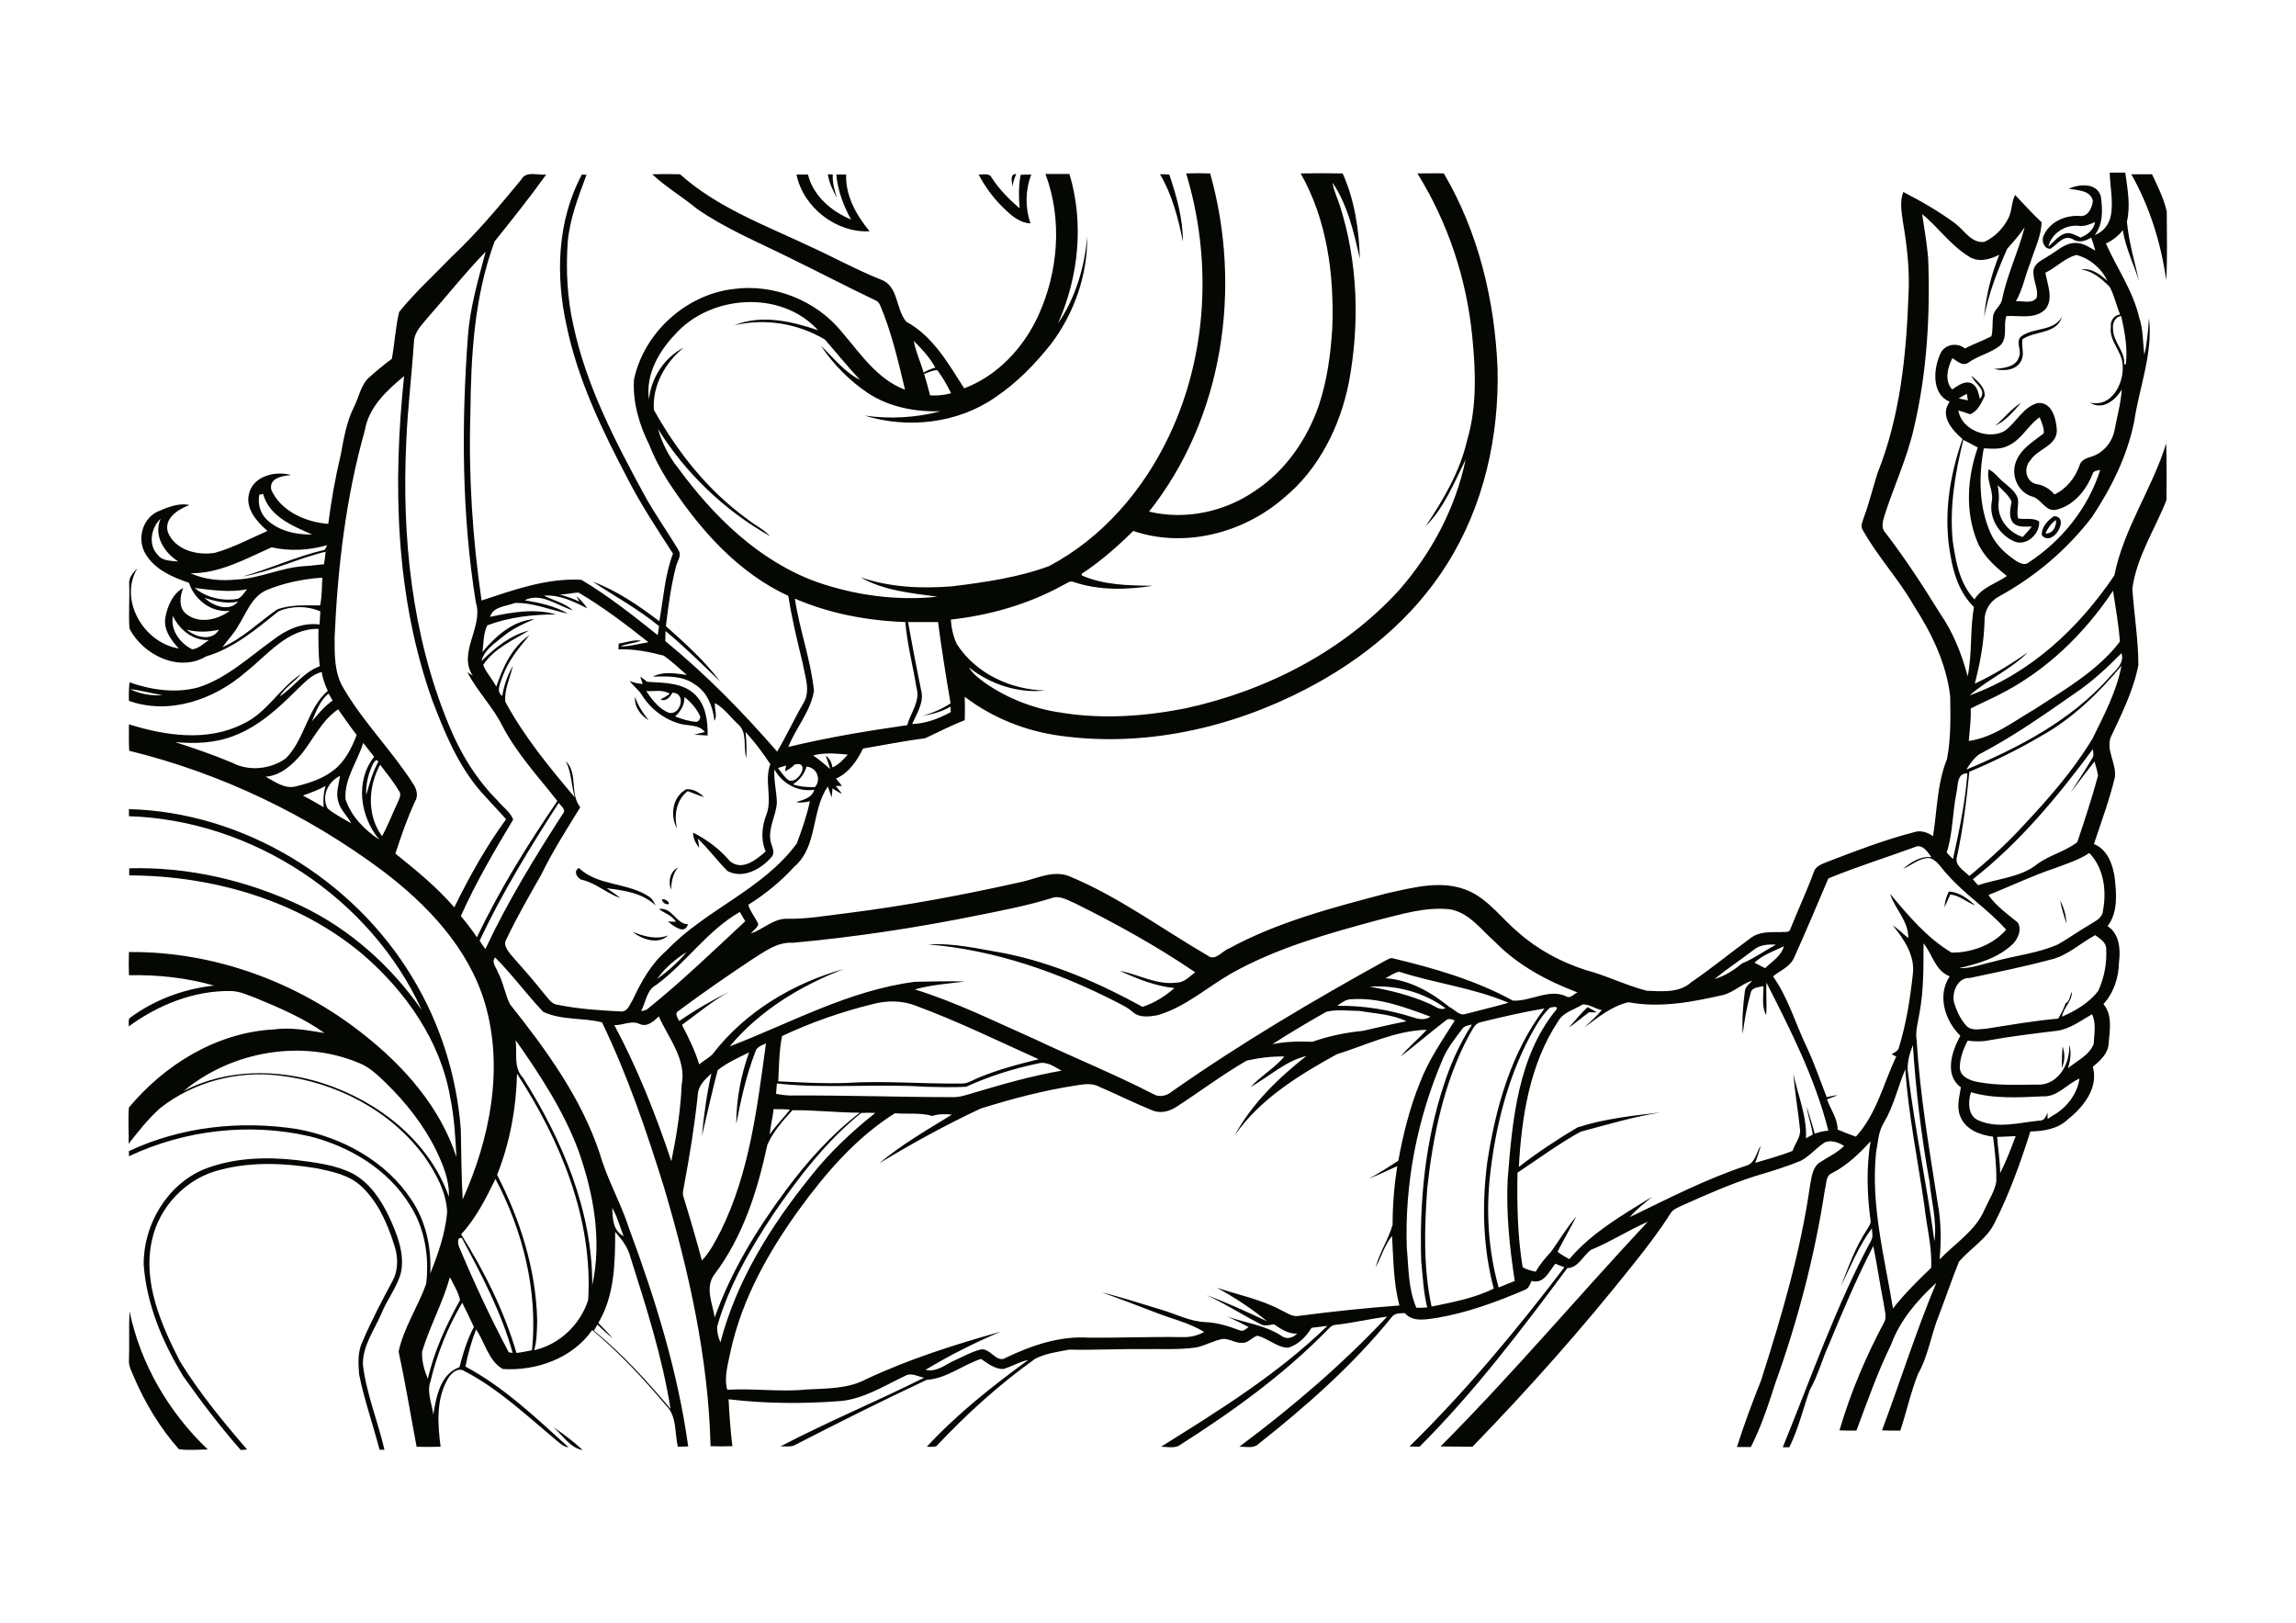 <?xml version="1.0" encoding="utf-8"?>
<!-- Generator: Adobe Illustrator 21.0.2, SVG Export Plug-In . SVG Version: 6.00 Build 0)  -->
<svg version="1.1" id="Layer_1" xmlns="http://www.w3.org/2000/svg" xmlns:xlink="http://www.w3.org/1999/xlink" x="0px" y="0px"
	 viewBox="0 0 842 595" style="enable-background:new 0 0 842 595;" xml:space="preserve">
<style type="text/css">
	.st0{fill:#050703;}
</style>
<g>
	<g>
		<g>
			<path class="st0" d="M191.2,65.8c1.8-3.3,6.1-1.4,9.1-1.8c-6,8.4-12.4,16.4-18.9,24.5c-7.5,20.2-8.7,41.9-8.9,63.3
				c-0.7,22.8,0.8,45.7,4.1,68.4c11.8-3.9,24-8.3,36.6-7.6c9.9,5.9,19,13.1,28,20.3c0.2-1.1,0.3-2.2,0.5-3.3
				c-7.5-6.2-16.2-10.9-24.3-16.3c8.9,3.3,16.9,8.8,24.4,14.5c1.5-8.3,2-16.9,5-24.8c-5.9-9.1-11.9-18.2-16.8-27.8
				c-9.3-17.7-18.1-36-22.2-55.7c-4.1-18.4-3.5-38.5,5.6-55.5c0.4,0,1.3,0.1,1.7,0.1c-3,8-6.1,16-6.9,24.6
				c-0.7,10.3-0.2,20.6,2.1,30.7c4.7,22,15.2,42.2,25.9,61.9c3.8,7,8.5,13.5,12.6,20.4c1.4,2.1-0.6,4.3-1,6.4
				c-1.8,7.1-2.7,14.3-3.6,21.5c7.1,6.3,14.2,12.7,19.9,20.3c-6.6-6.3-13-12.7-20-18.5c-0.1,1.2-0.1,2.5-0.1,3.7
				c14.9,12.2,28.4,26,41,40.5c3.4-5.7,6.2-11.9,9.6-17.7c2.8-4.5,0.6-9.8-0.2-14.6c-2-8.2-4-16.4-5.3-24.8
				c-18-8.3-31.6-23.4-42.5-39.6c-3.4-5-6.3-10.2-8.5-15.8c-3.7-7.4-6.1-15.6-5.6-23.9c3.6-17.1,18.9-31.1,36.3-33.2
				c14.8-2.1,30.5,4.1,39.9,15.7c6.8,7.9,13,17.4,23.2,21.2c-2.5-10.4-4.9-21-9.1-30.9c-0.3-0.6-0.7-1.4-1.4-1.7
				c-10.9-5.2-21.6-10.8-32.5-16.1c-11.3-5.6-23.1-10.5-33.4-17.7c-5.3-4.4-11.3-7.9-16.3-12.6c3.4-0.1,6.8-0.1,10.2,0
				c13.6,12.2,31,18.6,47.3,26.3c8.8,4,17.3,8.7,26.3,12.3c6.6,2.3,5.4,10.9,9.4,15.5c9.8,5.3,15.4,15.4,21.2,24.4
				c12.2-4.6,21.7-14.8,27.1-26.5c7.4-16.1,9-35.3,2.7-52.1c2.9,0,5.9,0,8.8,0c5.4,18,3.4,37.7-4.2,54.8c6.4-9.3,9.8-20.7,10.7-31.9
				c0.2,14.1-4.8,28.3-13.3,39.5c-5.9,7.4-12.5,14.2-20.4,19.5c-13.8,9.6-32.1,11.6-47.9,6.7c9.3,1.3,18.8,0.8,27.8-1.6
				c-9.2,0.3-18.7-1.5-26.5-6.6c-6.9-4.6-12.8-10.6-17.4-17.5c4.6,4.4,8.6,9.7,14.4,12.6c-4.5-4.8-8.6-9.9-12.9-14.8
				c-9.9-5.9-22-7.9-33.2-5.2c9.9-4.1,21-1.5,30.7,1.8c-13.5-14.9-39.5-13.1-52.5,1.6c-6,6.3-10.8,14.8-9.5,23.8
				c0.7-7.8,5.7-15.5,12.7-19c-6.8,5.5-11.5,13.9-10.9,22.8c8.6,15.4,19.8,29.6,34.2,40c2.7,2.2,6,3.7,8.4,6.3
				c-16.7-9.4-31-23.1-41.1-39.3c1.5,5.1,3.9,10,7.3,14.2c13.1,17.9,29.7,34.2,50.9,41.9c14.1,4.9,29.4,7,44.3,5.4
				c-9.5-1.3-19.7-2.2-28.2-7.1c10.8,3.7,22.3,4.2,33.6,3.3c12-1.5,24.1-3.2,35.5-7.4c19.7-10.4,34.8-28.1,44.2-48.1
				c14-29.7,15.6-64.6,6.1-95.9c2.9-0.1,5.9-0.1,8.8,0c11.8,41.8,4.9,89.6-22.4,124c13.3,3.2,27.8,0.1,39-7.7
				c11-7.3,18.9-18.7,23.2-31.1c3.1-9.2,4.4-18.9,5-28.6c0.7-19.4-1.9-39.5-11.6-56.6c5.1-0.1,10.3-0.1,15.4,0
				c4.4,9.8,6,20.7,6.3,31.3c-2.2-9.6-4.4-19.6-10-27.9c0.4,2.9,1.7,5.4,2.6,8.2c6.7,20.8,7.4,43.4,3.4,64.9
				c-3.2,16.2-11,32-24,42.6c-14.8,12.8-36.3,18.4-55.1,12c-5.8,5.7-12,11.2-18.9,15.7c0,0.1,0,0.4,0,0.6c8.2,3.6,17.3,3.7,26.1,3.8
				c-9.6,1.5-19.7,1.8-29.1-1.4c-1.4-0.6-2.7,0.7-3.9,1.2c-12.7,7-26.8,11-41.1,12.6c0.2,3.1,0.9,6.2,2.2,9
				c7,10.8,19.7,16.7,32.3,17c-9.9,1.1-20.1-2.3-27.9-8.5c1.5,2.5,3.9,4.2,6.2,5.9c8.2,5.6,17.7,9.3,27.5,10.7
				c15.1,2.5,30.6,1.4,45.5-1.5c29.6-6.4,58-20.8,78.6-43.4c11.9-13.6,20.7-30.1,24.4-47.9c-4.2,8.4-7.8,17.6-14.6,24.4
				c6.4-9.7,12.5-19.9,15.1-31.3c3.7-12.4,3.2-25.6,1.9-38.4c-2.1-21.1-8.9-41.6-20.1-59.6c3.2,0,6.5-0.1,9.7,0
				c12.7,21.6,18.7,46.6,19.7,71.6c0.6,24.9-5.1,50.4-18.5,71.6c-12.4,19.9-31.1,35.2-51.8,45.9c-27.5,14.3-59.2,21.4-90.1,17.1
				c-12.7-1.7-24.9-6.6-35-14.3c0.1,2.9,0.1,5.7,0,8.6c-5,1.9-9.7,4.4-14.5,6.6c-7.7,1-15.2,2.5-22.8,3.8c-2.2,4.5-5.2,8.9-9.9,11
				c0.7,0.9,1.5,1.8,2.2,2.7c-0.6,0-1.7,0-2.3,0c0.8,1,1.6,1.9,2.3,2.9c-1.2-0.5-2.4-1.3-3.5-2c-0.1,1.1-0.2,2.2-0.3,3.3
				c-0.5-1.3-0.9-2.7-1.4-4c-6.2,8.9-3.6,22-12.3,29.4c-4.9,5.4-10.7,10.1-16.9,14c0.8,2.6,2.7,4.7,3.7,7.1
				c-0.3,1.4-1.9,2.2-2.7,3.4c4.4-1.5,7.9-5.2,12.7-5.4c7.7,0.2,15.3-1.2,22.9-2.1c21.4-2.7,42.6-6.7,63.6-11.4
				c5.9-1.3,12-4.6,18-1.9c17.9,7.5,33.6,19.2,50.3,28.9c2.8,2.2,5.3-1.7,7.8-2.6c18-9.8,38.1-15,57.8-20.2c10-2.2,21-5.3,30.8-0.6
				c7,3.4,11.6,10,17.5,14.9c7.1,6.3,15.7,10.9,24.7,13.8c7.6,2,14.7,5.6,22.4,7.6c5.5,0.2,11.9,0.9,16.3-3.1
				c7.5-5.1,14.5-10.9,21.8-16.2c3.2-2.5,7.3-2.2,11.2-2.2c1.2-0.2,3,0.4,3.4-1.2c2.8-7,6-13.8,8.6-20.9c0.7-2.2,3.1-2.9,5-3.7
				c10.4-4,20.8-8,31.6-10.8c2.5-0.9,5,0,7.1,1.4c1.5-9.4,1.5-19.3,5.1-28.2c1.5-7.6,1.3-15.3,1.2-23c-1.4-12.2-6.9-23.4-13.5-33.6
				c-5.5-9.6-13.2-17.8-18.6-27.5c-0.9-1.4,0-3.1,0.4-4.5c2-5.3,3.3-10.8,5-16.2c8.3-20.7,10.6-43.2,11.4-65.4
				c0.5-8.9-0.5-17.8-2-26.6c-0.5-3.7-1.3-7.5,0.1-11.2c6.6,3.4,13,7.1,19,11.5c3.3,2.5,6,7.4,10.7,6.8c3.8-1.7,6.9-4.9,8.8-8.6
				c1.4-2.7,1.1-5.9,2.5-8.6c3.2,3.4,6.3,6.8,9.7,10c-0.1,5.2-2.6,9.9-4.1,14.8c-1.9,4.7-2.8,9.8-5.3,14.2c2.5-0.3,5.9,1.1,7.6-1.3
				c0.8-3.5-1.7-6.8-1.1-10.4c0.7-2.7,3.6-3.6,5.7-5.1c3.1-1.8,6-4.8,9.9-4.6c2.6,0,4.8,1.6,7,2.8c-0.4-1.6-0.9-3.2-1.5-4.8
				c-2,1.3-4.6,2.1-6.8,0.6c-3.3-1.8-5.6,2-8.1,3.5c-2.2,0.3-3.5-2.8-2.6-4.6c2.1-5.2,8-7.8,13.4-7.4c3,0.4,4.6-3.3,4.7-5.7
				c-1-3.8-5.7-3.7-8.9-4.3c3.9-1.7,10.1-2.3,11.8,2.6c0.7,4.8,1,10.3-2.2,14.4c3.1-1.1,5.3-3.9,5.9-7.1c1-5.2-0.3-10.5-0.4-15.8
				c1.9,0,3.8,0,5.7,0c0.8,6,2,12,0.6,18c0.7,7.4,2.8,14.6,4.5,21.9c-2-6.3-5-12.3-6-18.8c-1.6,2.1-3.8,3.8-6.2,4.9
				c4,9,9.9,17.3,12.2,27.1c1.5,4.4,1.3,9.1,1.9,13.7c1-4.4,1.4-8.9,1.7-13.5c1.5,13-3.5,25.2-5.4,37.8
				c-2.5,12.7-8.4,24.5-15.5,35.2c-9.1,11.9-20.8,21.8-33.9,29c-3.4,1.7-5.6,5.2-5.5,9c-0.2,7.8-1.6,15.5-3.6,23.1
				c6.9-3.2,13.3-7.2,19.5-11.5c-6.3,6.3-14.8,10-21.4,15.8c22.2-7.9,40.1-24.7,53.1-44c3.4-17.2,13.9-31.8,19-48.4
				c0.2,6.9,0.2,13.9,0.1,20.8c-4.2,10.7-10.9,20.7-12.5,32.4c0.6,9.4,2.2,18.7,2.2,28.1c-1.8,9.4-6.2,18-10.2,26.6
				c-1.6,4.9,2.2,9.5,1.6,14.5c-2,8.3-5,16.4-7.7,24.5c4.9,1.9,6.9,7.4,7.6,12.2c0.7,6,1.3,12.9-2.6,17.9c4.4,2.8,4.8,8.6,4.2,13.2
				c-0.1,5.6-1.9,11.2-5.7,15.4c3.4,4,2.3,9.7,1.9,14.5c-0.2,3.7-3.2,6.3-5.8,8.5c2.2,7.7-3.5,14.8-9.2,19.3
				c-3.6,3.5-8.9,4.3-13.7,4.4c-3.6,11.4-7.7,22.8-13.1,33.5c-2.9,6-9,9.4-13.1,14.3c-2.6,6.4-4.8,13-7.3,19.5
				c-2.9,7.1-3.9,14.9-7.7,21.6c-2.7,6.8-4.2,13.9-6.5,20.8c-2.2,0-4.5,0-6.7-0.1c6.7-18,12.5-36.4,19.9-54.1
				c-7,6.4-13.3,13.7-16.6,22.7c-5,10.2-8.7,20.9-12.7,31.5c-2.1,0-4.1,0-6.2-0.1c4-13.7,9.6-26.9,16.3-39.5
				c1.3-2.2,0.1-4.8-0.1-7.1c-1.4-7-2.4-14.1-3.8-21c-6,11.6-11.1,23.6-16.1,35.7c-2.6,5.6-4.1,11.7-7.2,17.1
				c-2.5,7.1-4.2,14.3-7.5,21c-0.8,0-1.6,0-2.4,0c10.4-25.5,19.4-51.6,32.5-76c0.7-1.4,0.2-2.9,0.2-4.3c-4.8,6.4-7.9,14.1-11.4,21.3
				c2.8-7.2,5.4-14.6,9.7-21c0.5-1,1.4-1.9,1.2-3.1c-1.3-9.6-1.6-19.4,0-29.1c-4.2,4.6-8.7,8.9-14.2,11.7c-2.3,1-1.9,3.7-2.5,5.7
				c-3.7,24.3-9.9,48.1-18.2,71.2c-2.6,8-5.2,16.1-9,23.5c-1.7,0-3.4,0-5.1,0c2.6-8.2,5.6-16.3,8.8-24.3c7.5-23.4,14.5-47.1,18-71.6
				c0.6-3,0.8-6.5,3.5-8.4c3-2,6.4-3.5,9-6.1c-2.1-1.3-4.7-2.3-7.1-1.3c-3.1,2-5.5,5-8.7,6.7c-5.5,2.3-11.2,4-16.9,5.7
				c-9.1,2.9-17.9,6.8-26.6,10.7c-1.6,0.8-3.5,1.4-4.4,3c-4.1,6.5-8.9,12.7-13.7,18.7c-18.5,23.3-38.2,45.5-58.9,66.8
				c-3.9-0.1-7.8,0-11.7-0.1c26.4-26.5,50.5-55.1,76-82.4c-7.1,3.1-13.7,7.4-20.8,10.3c-3,2.1-4.6,6.6-8.7,6.7
				c-16.9,22.7-34.1,45.4-54.2,65.5c-1.2,0-2.4-0.1-3.7-0.1c20.7-20.3,39.3-42.7,56.8-65.7c-1.1-0.4-2.2-0.9-3.3-1.3
				c-2.3,2.8-4.2,7.6-8.7,6.3c-0.6,1.2-1,2.6-2.3,3.2c-10.5,4.5-21.3,8.5-32.7,10.4c-3.8,0.5-8.6,1.6-11.5-1.8
				c-1.7,0.1-3.8-0.1-4.9,1.6c-14.2,17.5-31.2,32.5-48.8,46.4c-1.9,1.8-4.7,0.9-7,1c19.3-14.4,37.7-30.1,54.2-47.7
				c-6.3,0.8-12.5,2.3-18.8,3c-1.5,0-2.4,1.2-3.4,2.2c-16.1,16.4-34.9,29.9-54.3,42.2c-2,0.9-4.3,0.3-6.4,0.3
				c21.3-13.3,42.9-26.7,61-44.3c-1.9,0.2-3.9,0.5-5.8,0.7c-2,3.2-4.8,6.2-8.6,7.3c-4.1-0.1-7.3-3.4-11.2-4.4
				c-2,0.4-3.4,2.8-5.6,2.6c-2.6,0.2-4.8-1.7-7.4-1.4c-3.3,0.7-6.2,2.4-9.5,3.1c-6.4,0.9-12.8,0.5-19.2,0.6
				c-9.1-0.1-18.3,0.4-27.4,0.2c-4.2,0.8-8.6,1.4-12.4,3.3c-13.2,9.4-25.3,20.4-36.3,32.1c-1.1,0.4-2.4,0.2-3.5,0.2
				c11.1-12,24-22.2,37.2-31.8c-3.2,0.6-6,2.4-9.1,3.3c-3.1,0.1-5.7-2-8.2-3.7c-6.8,2.2-12.6,7.2-20,7.7
				c-16.4,7.7-32.6,15.8-48.7,24.1c-1.6,0.5-3.3,0.2-4.9,0.3c17.2-9,35.3-16.5,52.7-25.2c-2.2-0.4-4.7-2-6.9-0.7
				c-7.9,3.7-15.5,8.7-24.4,9.3c-13.5,1-27,0.9-40.4-0.7c0.3,5.8,0.7,11.5,1.4,17.2c-2.7,0.1-5.3,0.1-8,0
				c-0.8-32.2-7.9-63.9-17-94.7c-6.4-20.6-13.4-41.2-22.8-60.7c-6.9-1.8-15-0.7-21.6-3.9c-6.1-6.4-11.3-13.6-17.6-19.9
				c-1.5,1.7,0.4,3.6,1,5.4c2,3.7,2.6,8,4.4,11.7c13.3,16.7,26.2,34.4,33,54.9c2.7,9.4,7.7,18,10.7,27.3c9.6,25.9,17.9,52.5,21.7,80
				c-1.3,0-2.6,0.1-3.8,0.1c-1.2-5.1-0.3-11.2-4.3-15.1c-8.3-9.9-17.2-19.4-27.1-27.7c-7.2,10.4-20.6,15.1-32.8,14.3
				c-5.3-3-6.5-9.8-9.8-14.5c-1.7,4.4-3,9-3.9,13.6c14.2,7.6,26,18.9,37.8,29.6c-1.8-0.1-3-1.4-4.4-2.5c-10.8-9-21.2-18.9-33.7-25.4
				c-2.4-1.6-4.9,0.7-6.1,2.7c-4.4,7.5-3.8,16.7-2.7,25c-2.9,0.1-5.8,0.1-8.8,0c-2.2-11.6-4.1-23.3-6.6-34.9
				c1.9-8.8,7.1-16.4,10.1-24.8c1.2-9.9-0.5-20.5-6-29c-8-13-22-21.4-36.6-25.1c-22.1-5.1-45.9-2.4-66.4,7.3c0-0.5,0-1.4,0-1.9
				c19.1-9,40.9-11.3,61.6-8.1c16.5,3,32.6,11.7,41.9,25.8c5.4,7.9,7.5,17.7,7,27.2c2.9-7.2,5.5-14.7,6.2-22.5
				c-0.3-7.4-4.1-14.2-8.2-20.2c-12.4-17.1-32.6-27.5-53.3-29.9c-15.4-1.9-31.5,2.3-43.7,11.9c-4.4,3.9-8,8.5-11.6,13.1
				c0.1-4.4-0.3-8.9,0.1-13.3c13.1-15.7,32.2-27.5,53-28.6c6.2-0.9,12.5,0.3,18.7,1.3c-7.7-5.5-16.4-9.2-25.1-12.8
				c-3-1.1-6.1-2.6-9.3-2.6c-13.5-0.2-26.6,5.1-37.4,13c0.2-1-0.3-2.3,0.4-3.1c9-6.7,19.8-10.7,30.9-11.9c-10.1-2.9-20.7-4-31.2-3.8
				c-0.1-2.8-0.1-5.7,0-8.5c31.1-0.3,62,11,86.3,30.4c14.8,11.7,27.9,26.6,33.8,44.8c-0.4-7.4-0.8-14.8-2.3-22
				c-3.6-20.7-16.3-38.7-31.9-52.2c-23.6-20-55.2-29-85.8-29.1c0-0.9,0-1.8,0-2.6c21.8-0.6,43.5,4.5,63.1,13.8
				c17.9,8.5,33,22.1,44.2,38.2c-18.8-41.2-62.2-69.7-107.4-71.1c0-0.9,0-1.7,0-2.6c42,1.1,82.2,25.7,103.8,61.5
				c10.3,16.9,16.4,36.2,17.9,55.9c0.2,8.6,0.2,17.1,0.7,25.7c10-22.3,15.2-48.2,8.1-72.1c-6-20.1-21.1-36-37.5-48.4
				c-27.6-20.6-59.4-35.8-92.9-44c-0.2-3.2-0.1-6.4-0.1-9.7c13.4,4.2,28.8,6.5,41.9-0.2c8.7-4,13.4-13.2,21.2-18.2
				c-2.4,2.9-5.9,4.9-7.8,8.2c5.1-3.4,8.8-9,14.7-11.1c-0.6-4.5-0.5-9.1-0.5-13.7c-11.3-0.2-18.6,9.5-26.7,15.9
				c-11.5,10-27.9,15.8-42.8,10.5c-0.1-2.3,0-4.6,0.2-6.8c8,2.8,16.8,4.1,25.1,1.9c10.5-3.3,18.7-11.1,27.5-17.4
				c4.8-3.8,10.8-6.5,17.1-5.7c0.1-1.6,0.2-3.2,0.3-4.8c-4.8-2.1-10.6-2.1-15.4,0c-8.1,6.5-16.3,13.5-26.5,16.5
				c-10,6-23.2-0.6-28.1-10.2c-0.4-5.4,0.1-10.8-0.1-16.2c-0.3-2.4,1.4-4.3,3-5.9c-7,11.6,2.4,27.4,15.2,29.4
				c-2.9-3.1-5.8-7-4.9-11.6c0.8-4.1,2.7-8.5,6.5-10.6c-1.2,3-1.8,7.4,1.2,9.6c4.7,3.7,11.4,2.1,15.9-1.2c-6.8,0.7-12.9-4-15-10.3
				c-6-2-12.4-4.8-15.8-10.4c-3.3-5.2-1.5-12.8,4.1-15.6c3.7-1.6,7.8-3.4,11.9-2.5c-4.1,1.5-9.5,4.9-7.9,10
				c2.7,6.6,10.9,8.6,17.3,7.5c6.7-1.9,12.8-5.2,19.2-8c-3.9-3.4-8.3-8.3-6.7-13.9c1.7-6.4,9.8-8.2,15.4-6.6c-3.1,0.3-8.2,1-7.3,5.4
				c3.5,7.9,12.7,11.9,20.9,12.5c1.1-8.6,2.6-17.1,4.6-25.4c1.1-6,2.1-12.1,4.9-17.6c1.8-3.6,2.4-7.9,5.5-10.7
				c2.7-2.4,5.4-4.7,8.3-6.8c1.1-5.7,1.3-11.5,2.7-17.2c5.7-7.1,12.5-13.2,18.8-19.8C174.3,86.1,182.8,76,191.2,65.8z M704.9,78.5
				c0.8,5.3,1.7,10.6,2.2,16c0.8,21-0.4,42.2-5.3,62.8c-2.5,10.9-7.3,21.1-10.7,31.7c-0.6,2-1.4,4.6,0.3,6.3
				c7.3,9.5,13.8,19.5,20.1,29.7c4.8,6.9,7.9,14.8,10.1,23c1.7-8.4,0.8-17,2.3-25.4c-5.1-5-7.5-12-8.6-18.9
				c-2.7-14.3-0.4-29.2,4.4-42.7c-3.8-3.3-8.5-8.6-4.7-13.7c-6.6-2.7-6-11.7-3.6-17.2c1.4-3.8,6.2-4.8,9.2-2.3
				c3.1-1.7,6.5-2.8,9.7-4.5c0.6-2.4,0.3-4.9,0.6-7.3s2.8-3.8,3.3-6.1c1.8-9.1,6-17.6,8.3-26.6c-1.9,2.9-4.2,5.4-6.4,7.9
				c-3.6,8.1-6.8,16.4-8.5,25.2c0.7-7.9,2.6-15.6,5.6-23c-3.5,1.8-7.9,3-11.4,0.5C715.2,89.8,710.8,83.3,704.9,78.5z M762.2,82.8
				c-4.8-0.5-9.9,2.8-11,7.6c2.1-1.8,3.8-4.3,6.7-4.9c1.8-0.2,3.5,0.9,5.1,1.6c2.5-1,4.9-2.8,5.3-5.7
				C766.4,82.3,764.4,83.1,762.2,82.8z M157,116.3c-2.2,2.7-5.1,5.4-5.2,9.1c-0.8,12.1-2.3,24.2-2.8,36.3
				c-1.7,35.1,2,71.2,15.5,103.9c4.2,10.4,10.1,20.1,18,28c1.9,2.3,4.6,4.1,5.7,6.9c-6.9,11.5-13.7,23.1-19.2,35.4
				c2.1,2.5,4.1,5.1,5.9,7.8c8.3-17.5,18.6-34,29.5-50c-7-8.9-14.8-17.3-20.1-27.4c-3.5-7.1-9.3-12.8-12.9-19.8
				c0.5,0.3,1.5,0.9,2,1.3c-5.7-8.5,4-17.9,1.1-26.9c-5.2-32.3-5.3-65.2-2.9-97.8c0.8-10.5,3.8-20.7,6.5-30.8
				C170.7,99.9,164.1,108.3,157,116.3z M750.1,100c0.7,4.3,3.1,9.5,0,13.4c-3.8,3.8-9.5,2.2-14.3,2.5c-1.3,3.5,0.7,7.9-2.3,10.8
				c-3.5,2.8-8.1,3.7-11.7,6.3c-2.1,1.4-4.1-0.6-5.8-1.7c-1.8,3.5-3,8.3-0.1,11.5c2.1-1.3,4.4-3.3,7-2.3c2.3,1,2.6,3.7,3.2,5.8
				c2.8-3.5-2.1-5.6-3.1-8.5c2.2,1.9,5.1,4.2,4.8,7.5c-1.2,2.5-2.5,5.5-5.3,6.6c-1.4-0.5-2.9-1-4.3-1.4c1,7,10.7,10.9,16.8,7.6
				c4.4-3,6.8-8.8,12.2-10.3c5.4-0.6,6.9,6,7.1,10.1c-0.1,5.7-7.2,6.7-9.8,11c-2.5,2.7-1.6,7.8,2.3,8.6c2.6,0.4,4.9,1.7,6.6,3.8
				c4.4-2,7.6-6.1,9.2-10.6c0.5-1.9,2.4-2.7,4.2-3.2c4.5-1.3,7.9-5.4,8.7-10c0.9-4.9,2.3-9.7,2.6-14.7c-2.3,4-7.1,7.8-11.7,4.8
				c8.1,2,12.7-7.3,12-14c-0.3-4.9-5-8.6-4.3-13.7c-0.3-2.2,1.1-4.3,3.4-4.6c-1.4-3.3-2.1-6.9-3.8-10.1c-2.9-2.9-6.2-5.8-10.5-6.4
				c3.8-0.6,7,1.8,9.6,4.2c-2-4.5-6.5-8.3-11.3-9.5C757.3,94.5,754.1,98.1,750.1,100z M774.9,120.5c-0.1,4.8,4.5,8.3,4.1,13.1h0.6
				c0.7-6-0.4-11.9-1.7-17.7C775.7,116.1,774.6,118.5,774.9,120.5z M335.1,125c0.7,4,2.5,7.7,3.6,11.6c1.4-0.8,2.8-1.4,4.3-1.8
				C341,131.1,338.1,128,335.1,125z M338.9,137.1c0.8,2.6,1.5,5.2,2.2,7.9c2.6,0.1,5.2-0.1,7.7-0.8c-1.5-3-3.1-5.9-5.1-8.5
				C342,135.8,340.5,136.5,338.9,137.1z M133.8,157.8c-7,24.7-10,50.5-11.1,76.1c0,6.3-0.1,13,3.3,18.5c7.3,12.5,17.7,22.8,25.5,35
				c1.3,1.9,2,4.4,0.7,6.5c-2.9,6.2-5.1,12.7-7.2,19.1c7.6,6.1,15.2,12.3,21.6,19.7c5.5-11.2,11.6-22.2,19-32.3
				c-3.1-3.5-6.3-6.8-9.4-10.3c-8.3-9.6-13.2-21.6-17.7-33.4c-13.5-38-14.5-79.1-10.3-118.8C141.8,143.2,135.2,149.3,133.8,157.8z
				 M718.3,146.1c1.1,0.2,2.3,0.5,3.4,0.7c-0.2-0.8-0.3-1.6-0.4-2.4C720.3,144.9,719.3,145.5,718.3,146.1z M736.5,163.4
				c-2.8,1.5-6,1.1-9,1c-1.9,10.3-1.8,21.2,2.4,30.9c1.9,4.4,5.6,7.8,9.5,10.4c1.3,0.8,3.1,1.7,4.5,0.6c12.2-8,21.9-20,26.3-34
				c-1,0.3-2.5,0.2-2.8,1.5c-2.3,5.9-6.9,11.6-13.3,13.1c-4.1,0.9-5.5-4.2-9.1-4.9c-5.1-1.7-7.6-7.8-5.7-12.7
				c1.8-4.8,6.4-7.4,10.2-10.4c0.2-2-0.8-4-1.5-5.9C743.7,155.9,741.4,161.2,736.5,163.4z M720,161.3c-3,12.1-5.1,24.5-3.9,37
				c1.1,7.5,2.5,15.7,8,21.5c2.6-4.4,7.9-5.8,11.9-8.6c-4.3-3.4-8.6-7.2-10.8-12.4c-4.6-11-3.8-23.6,0.1-34.7
				C723.5,163.1,721.8,162.2,720,161.3z M95.1,181.4c-0.6,3.2,0.2,6.6,2.6,9c4.4,4.3,10.8,5.7,16.8,5.6c-7.1-3.1-15.8-6.6-18-14.9
				C96.1,181.2,95.4,181.4,95.1,181.4z M57.9,203.5c1.7,2.3,5,2.1,7.5,2.4c-5.2-3.3-9.2-9.5-6.5-15.7
				C55.4,193.5,54.2,199.8,57.9,203.5z M99.6,200.7c-9.5,4.2-19,9.6-29.7,9.5c5.2,2.4,11.2,2.9,16.9,2.3c8.5-0.4,16.3-4.4,24.7-4.9
				c2.4-0.1,4.9-0.5,7.3-0.7c0.3-1.5,0.5-3.1,0.6-4.6c-10.3,2.5-20,7.3-30.4,9.1c10.1-2.9,19.8-7.4,30.1-9.8
				c0.2-0.4,0.7-1.3,0.9-1.7C113.3,201.8,106.4,202.2,99.6,200.7z M97.7,216.4c-5.4,2.4-7.4,8.5-10.4,13.2c-1.5,2.8-3.9,5.1-5.7,7.7
				c7.5-3.3,13.4-9.2,20-13.8c5-1.9,10.5-1.5,15.8-1.5c0.7-3.4,0.6-6.8,0.8-10.2C111.2,212.3,104.2,213.7,97.7,216.4z M71.4,215.6
				c4.3,3.6,10.3,4.9,15.7,4c1.6-0.6,2.4-2.3,3.5-3.5C84.3,217.3,77.8,216.4,71.4,215.6z M733.2,254.7c-3.5,1.8-7,3.3-10.5,5.1
				c0.2,4-0.4,7.9-0.7,11.9c9.2-1.3,16.6-7.3,24.4-11.8c11-7.2,22.9-14,31-24.6c-0.4-6.3-1.6-12.5-2.5-18.7
				C764.5,232.3,750.3,246.1,733.2,254.7z M205.2,217.9c2.5,0.8,5,1.6,7.3,2.7c-0.3-0.5-0.9-1.5-1.2-2c1.6,1.2,3,2.9,4.1,4.5
				c-4.9-2.5-10.2-5.1-15.9-4.7c3.5,1.8,7.6,2.7,10.6,5.4c-5.7-1.7-11.7-6.7-17.7-3.7c5.5,0.9,11,2.1,15.9,4.9
				c-6.5-1.3-12.8-4.1-19.5-3.9c-3.2,1.3-7.9,1.2-9.1,5.1c7.9-1.7,16.3-3.2,24.2-0.9c-8.6,0-17.2,1-25.2,4c-1.5,3-1.3,6.6-1.8,9.8
				c4.9-5.9,11.2-11.5,19.1-12.1c-4,1.7-8,3.5-11.4,6.3c-3.1,2.6-7.1,5-8,9.1c4.9-4.9,10.6-9.5,17.4-11.2c-6,3.6-12.8,6.6-16.8,12.6
				c1.1,2.9,3.4,5.2,4.8,8c2.4-7.1,5.8-14.6,12.2-18.9c-3.9,4.6-7.8,9.4-9.9,15.2c-0.7,2.3-2.6,5.4-0.1,7.1c0.6-3.9,1.9-7.6,3.9-11
				c-1,4.3-3.2,8.6-2.8,13.1c6.9,12.8,16.2,24.1,25.5,35.1c-1.3-4.4-1.2-9.2-3.3-13.3c4.6,4.5,1.3,11.9,5.3,16.9
				c-5,8.1-10.1,16.1-14.3,24.7c-4.5,7.9-9,15.7-12.9,23.9c-1.1,1.9,0.5,3.8,1.6,5.3c4.3,4.9,8.6,9.7,12.6,14.8
				c1.3,1.4,2.4,3.4,4.5,3.7c7.8,1.6,15.8,2.1,23.7,2.5c2.3-0.1,2.9-2.6,4-4.2c3.1-6.6,6.7-13.2,12.4-18.1
				c14.3-15.1,35.3-22.3,47.8-39.3c1.9-5.1,3.7-10.2,4.8-15.5c-1.7,0.4-3.4,0.7-5,0.3c2.5-0.8,5.8-1.5,6.6-4.5
				c-6,0.9-11.8-2.3-14.6-7.5c-0.3,4.1,0.8,8,0.9,12.1c-0.2,4.8-3.3,9.3-2.3,14.3c0.4,1.9,1.9,4.1,0.3,5.8
				c-3.8,4.4-10.4,8.1-16.1,5.1c-3.8-3.8-7-8.2-10.9-11.9c0.2,1.1,0.4,2.3,0.5,3.4c-1.2-1.6-2.3-3.5-2.2-5.6
				c5.1,2.6,9.8,6.1,13.5,10.5c4.5,3.7,9.7-0.6,13.1-3.6c-1.9-4.3-1.4-9.3,0.3-13.6c2.2-6-0.9-12.4,1.4-18.4
				c-2.7-4.1-5.7-8.1-9.1-11.8c0.4,3.2,0.4,6.4,0.3,9.5c-1.3-4.1,0.6-9.3-3.1-12.4c-2.8-2.6-5-5.8-8.4-7.7c-0.3,2.1,1,4.6-0.2,6.5
				c-0.6-5.2-2.6-10.6-7.3-13.4c-4.4-3.2-10.1-2.9-15.3-2.8c3.9-2,8.4-1.2,12.5-0.6c-2.8-2.4-5.5-5-8.5-7.1
				c-5.4-1.4-11-2.5-16.6-2.3c0-0.7,0.1-1.4,0.1-2.1c2.7-0.4,5.4-1.5,8.2-1.1c-2.5,1-5.2,1.1-7.6,2.1c3.5,0.1,6.9-1,10.3-1.5
				c-8.2-6.5-16.6-12.9-25.6-18.2C210,217.3,207.5,218.1,205.2,217.9z M75,219.2c3,3,9.2,5.3,12.3,1.4
				C83.1,221.5,78.9,220.5,75,219.2z M291.5,219.5c1.7,11.4,5.8,22.3,7,33.8c-1.2,7.6-6.7,13.6-9.4,20.6c14.4-3.5,29-5.9,43.6-8
				c1.2-4.5,4.9-8.8,3.4-13.7c-1.3-8-3.4-15.9-4.1-24.1C318.1,227.6,304.2,225,291.5,219.5z M63.4,225.9c-1,5.1,2.7,10.1,7.1,12.2
				c2.4-0.3,4.1-2.1,6.1-3.4C70.7,234.9,65.9,231,63.4,225.9z M333,228.1c1.5,8.4,3.1,16.7,4.8,25c1.2,4.4-1.6,8.5-3.3,12.4
				c5.1-0.2,9.8-2,14.2-4.4c-0.1-0.7-0.1-1.4-0.1-2c-3.2,1.9-6.8,2.8-10.4,3.4c3.7-1,7.2-2.5,10.4-4.6c-1.7-9.9-3.3-19.9-4.6-29.8
				C340.3,228.1,336.6,228.1,333,228.1z M68.5,230.9c3.3,2.8,9.2,4.4,11.8,0C76.4,231.8,72.4,231.9,68.5,230.9z M760.8,254.3
				c-11.3,7.9-22.7,15.9-35,22.3c-2,1.5-3.4,3.5-4.7,5.6c19.3-8.1,38.4-18,52.5-33.9c2.1-2.5,5.6-5,4.4-8.8
				C772.7,244.9,767.1,250.1,760.8,254.3z M748.5,269.9c-8.5,5-17.3,9.3-26.3,13.1c-1,10.4-2.3,20.7-4.5,31
				c-1.1,3.3,2.5,5.2,4.5,7.2c7.1-5.8,13.9-12,20.1-18.8c9.2-9.8,18.1-20,25.1-31.6c4.2-8.6,8.8-17.2,10.6-26.7
				C769.6,254.2,760,263.5,748.5,269.9z M108.8,253c-6.7,6.7-14,13.4-23,16.8c-6.8,2.7-14.4,3-21.6,2.3c7.1,2.3,14.1,4.7,21,7.6
				c6.1,3.2,14,2.4,19.6-1.6c7-7,7.8-18.1,15.4-24.8c-1-2.2-1.9-4.5-2.2-6.9C114.1,247.4,111.5,250.5,108.8,253z M47.7,252.7
				c3.7,1.8,7.8,2.5,11.9,2.2C55.6,254.3,51.7,253.1,47.7,252.7z M114.4,264.5c2.3-2.7,4.6-5.6,7.6-7.6c-0.5-0.9-1-1.7-1.5-2.6
				C117.4,256.8,115.9,260.8,114.4,264.5z M110.8,276.2c-3.4,4.1-7.8,8.2-13.4,8.6c3.5,1.9,7.2,4.7,11.3,3.5c4.9-1.2,9.8-2.8,13.8-6
				c4.1-3.2,6.5-8.1,8.3-12.8c-2.4-3.1-4.6-6.3-6.8-9.4C118.1,264.1,115.1,270.7,110.8,276.2z M126.7,293c2,6.3,7,11.3,12.4,14.9
				c-7-8.4-9-21.4-1.9-30.4c-1.3-1.7-2.7-3.4-4-5.1C131.1,279.3,126.2,285.6,126.7,293z M723.5,322.4c0.6,0.8,1.3,1.5,1.9,2.2
				c7.3-2.5,15.7-2.8,21.9-7.9c4.5-3.2,10.1-4.5,14.5-7.9c2.7-8.1,5.4-16.2,7.6-24.4c-0.3-1.8-0.8-3.5-1.3-5.2
				c-2.9,3.8-5.9,7.6-8.8,11.5c2.7-4.3,5.5-8.4,8-12.7c0.7-1,0.3-2.2,0.2-3.3C754.6,292.1,740.6,309,723.5,322.4z M298.2,277
				c2.2,1.5,4.2,3.2,6.2,5c-0.4-1.7-1-3.3-1.6-4.9c1.5,1,2.2,2.6,2.5,4.3c2.3-1,4-2.9,5.6-4.7C306.6,276.3,302.3,275.9,298.2,277z
				 M136.9,279.9c-1.8,3.6-2.8,7.6-2.6,11.6c1.2-4.1,2.3-8.3,4.4-12.1C138.4,278,137.3,279.1,136.9,279.9z M287.9,282.8
				c0.1-0.5,0.3-1.5,0.4-2.1c-1,0.3-2,0.6-3,0.9c1.2,1.6,2.3,3.3,3.9,4.5c3.4,1.7,8.3-7.1,2.3-5.8
				C290.4,281.4,289.2,282.2,287.9,282.8z M140.1,306.6c2.3-4.1,3.9-8.5,5.9-12.7c0.5-1.2,1.3-2.7,0.3-3.9c-2-3.4-4.5-6.4-6.9-9.6
				C135,288.4,134.5,299,140.1,306.6z M295.8,281.1c-0.8,2.7-2.6,5-5,6.5c2.6,0.9,5.4,1.1,8.1,1
				C301.3,285.7,299.5,281.4,295.8,281.1z M717.5,290.6c-1.5,7.3-1.3,14.9-3.6,22c0.7,0.8,1.5,1.6,2.3,2.4
				c2.3-10.4,4.5-20.8,5.3-31.4C717.6,283.4,718.1,288,717.5,290.6z M120.1,296.4c2.6,2.2,5.7,3.7,8.7,5.5c-1.4-2.8-4.1-5-4.8-8.2
				c-0.9-3.1,0.3-6.2,0.7-9.2C120.3,286.6,117.8,291.9,120.1,296.4z M111.1,291.7c2.6,1.4,5.1,2.8,7.6,4.3c-0.2-2.6-0.1-5.3,0.7-7.8
				C116.7,289.7,113.9,290.7,111.1,291.7z M175.9,344.9c0.6,1,1.3,2.1,2.1,3.1c8.1-17.3,18.1-33.6,28.4-49.6c1.4-1.5-0.7-2.8-1.5-4
				C194.4,310.7,184.2,327.3,175.9,344.9z M670.5,322.1c-4.1,9.6-8.1,19.2-12.4,28.7c-1.4,3.6-5.1,5-7.9,7.2
				c5.6,7.9,8.2,17.3,12.4,26c2.8,6,4.9,12.2,7.3,18.3c1.3-0.3,2.6-0.6,4-0.7c-1.3,0.5-2.6,1-3.9,1.5c1.3,3.7,3.9,7,3.9,11.1
				c2.2,0.9,4.4,1.8,6.7,2.6c7.6-8.3,10.1-19.5,14.8-29.4c-0.4-0.2-1.3-0.6-1.7-0.8c1-0.7,2.5-1.2,2.7-2.6
				c2.7-8.7,4.1-17.8,5.1-26.9c0.8-6.8-3.3-12.8-7.4-17.8c2.1,1.4,3.8,3.1,5.7,4.7c0.2-6.2-4.9-10.7-6.7-16.3
				c6.7,8,13.5,16.2,22.6,21.6c7.2,0.1,15.2-2.8,20-8.4c-6.5-7.4-15.1-12.8-21.6-20.3c-2.1-2-3.5-5.2-6.6-6c-3.6,0-6.4,2.6-9.6,4
				c2.9-2.5,6.4-4.7,10.4-4.3c-1.3-1.7-2.7-4.2-5.2-4C692.2,314.3,681.2,317.7,670.5,322.1z M753.4,318.4
				c-8.3,2.8-16.2,6.6-24.2,9.8c2.9,4.1,7,7,10.8,10.1c1.5,2.6,0.1,5.8-1.8,7.8c-5.4,5.2-12.8,7.3-19.8,8.9
				c4.4,0.2,8.5-1.5,12.7-2.4c7.8-2.2,16.1-3,23.6-6.3c4-2.3,7.8-5,11.9-7.4c1.9-1.2,4.4-2.3,4.6-4.9c1.4-7.2,0.4-15.7-5-21.2
				C762.2,315.4,757.7,316.8,753.4,318.4z M385.7,329.3c-8.6,2.7-17.5,4.4-26.4,6.2c-22.6,4.6-45.5,8.1-68.5,10.2
				c-5.9-0.4-10.6,3.4-15.3,6.3c-9,6-18,12.2-26.7,18.7c-1.6,0.9-0.2,2.6,0.3,3.7c5.9-4.1,12.2-7.7,18.6-10.9
				c-6.3,3.4-11.8,8.1-17.6,12.3c2.4,4.7,4.8,9.4,6.3,14.5c1.5-1.3,3.3-2.2,4.8-3.6c11.9-15.6,29.6-26.2,48.3-31.4
				c-15.8,6.1-30.9,15.2-41.9,28.4c22.4-8.6,43.8-20.6,68-23.7c6.1-0.1,12.2-0.3,18.3-0.1c-6.2,0.8-12.4,1.2-18.4,2.9
				c15.2,4.7,29.6,11.9,44.1,18.3c14.4,6.8,29.2,12.8,43.4,20.1c2.2,1.3,4.9,0.6,6.7-0.9c25.2-17.7,51.8-33.4,78.8-48.3
				c0.7-0.3,1.5-0.9,2.3-0.6c15.1,3.6,30.3,8,44,15.5c6.7,0.4,13.6-4.8,20.1-1.3c1.4,0.2,2.4-1.2,3.6-1.7
				c-11.1-4.2-21.8-9.9-30.1-18.4c-5.2-4.5-9.6-11-16.9-12.1c-8.8-0.9-17.4,1.8-25.9,3.9c-18.5,5-37.2,10.2-54,19.6
				c-8.9,5.1-16.8,12.3-26.9,15.3c-3.1,0.6-6.9,1.2-9.5-1.3c-1.6-1.4-3.5-2.3-5.4-3.3c-21.6-11.1-45.1-19.3-69.4-21.3
				c9.5-0.6,18.9,1.7,28.3,3.3c17.7,3.6,34.5,10.9,50.3,19.6c4.3-1.4,8.3-3.9,11.7-6.9c-7-0.7-13.7-3.4-20-6.3
				c6.9,1.3,13.5,5.3,20.8,4.3c2.8,0,4.7-2.2,6.8-3.8c-14-9.5-28.8-17.7-43.9-25.2C391.7,330.2,388.8,328.2,385.7,329.3z
				 M240.6,361.2c-3.5,1.8-3.7,6.3-5.5,9.5c1,0,1.9-0.3,2.7-1c12.4-10,23.9-21.1,35.5-31.9c-0.7-1.1-1.3-2.3-2-3.4
				C259.4,341.2,251.6,353.1,240.6,361.2z M751.9,351.9c-9.7,2.6-19.6,4.6-29.5,6.7c-4.4-0.2-6.5,4.9-5.9,8.6
				c0.9,3.2,2.3,6.3,4.5,8.8c1.9,2.2,5,1.3,7.5,1.2c8.7-1.4,17.5-2.9,26.3-3.7c1.1-1.8,2-3.6,2.7-5.6c1.6-0.7,1.5-2.8,2.3-4.2
				c0.1,3.6-3.1,5.7-3.6,9.1c5-2.2,10-5.1,13.3-9.5c2.2-4.8,3.2-10.2,2.9-15.4c0-2.4-2.3-3.7-4-5
				C762.9,345.8,758.2,350.5,751.9,351.9z M643.1,348.3c-4.7,3.7-9.8,6.9-14.3,10.7c3.7-1.1,7-3.2,10-5.7c4.4-1.8,8.3-4.7,12.5-6.9
				C648.5,346.2,645.4,346.4,643.1,348.3z M705.4,345.9c0,8.6,0.1,17.2-1.5,25.7c-0.5,3.3-1.6,6.6-1,9.9c1.2,20.3,4.7,40.3,7.8,60.3
				c1.2,6.6,1.2,13.3,0.6,20c5.7-5.9,13.2-10.5,16.5-18.3c1.5-3.4,3.7-6.6,4.3-10.3c0.1-5.5-0.5-11-1.2-16.4
				c-4.8-0.6-10.1-2.6-12-7.4c-1.5-3.5-0.3-7.2,0.2-10.7c-6.2-4.5-3.3-13.3-0.2-18.9c-5.6-5.5-8.6-14.7-3.9-21.8
				C709.6,355.9,708.7,349.9,705.4,345.9z M643.4,353c1.3,0.7,2.6,1.3,3.9,2c2.5-2.4,5.9-4.4,6.9-8
				C650.5,348.7,646.4,350.2,643.4,353z M241,359c3.9-2.9,7.7-6.1,10.8-9.9C247.7,351.7,243.8,354.9,241,359z M508.1,358.7
				c8.9,0.6,16.7,5.1,23.5,10.6c1.9,0.9,3.6,3.3,5.9,2.5c5.2-1.4,10.5-2.6,15.7-4.1c-12.8-5.5-26.9-7.1-40.1-11.4
				C511.3,356.7,509.8,357.8,508.1,358.7z M632.1,364.8c-11.4,2.6-23.2,4.9-34.9,2.7c-6.1,1.4-11.1,5.5-16.1,9.2
				c2.1-2.1,4.4-4,6.3-6.3c-2.4-0.5-4.6-2.2-7-2.1c-3.1,2-7.1,2.8-9,6.2c-10.4,15.7-13.4,35-14.4,53.4c6.8-5.3,14.1-10.1,21.5-14.5
				c9.9-3.2,20.3-4.3,30.5-5.5c-10,1.6-19.7,4.5-29.4,7.1c-8,4.4-15.4,9.9-23.1,15c-0.2,11.6,0,23.2,1.9,34.7
				c1.5,0.8,3.1,1.3,4.8,1.6c1.5-2.7,3.5-5,5.6-7.3c3.1-4.3,5.8-8.9,9.3-13c-2.2,4.4-4.7,8.6-6.9,13c1.3,1,2.8,1.9,4.3,2.7
				c8.3-9.8,19.6-16.2,30.4-22.9c-2.8,2.4-5.8,4.6-8.2,7.5c14-6.8,28-14,42.8-18.9c3.2-0.9,3.6-4.9,5.2-7.3c-0.5,2.1-1.3,4.2-2,6.3
				c4.6-1.4,9.2-2.6,13.7-4.4c0.8-2.7,3.1-5,2.7-8c-0.7-6.7-1.9-13.4-2.4-20.2c1.6,7.8,5,15.5,4.6,23.6c0.8-0.5,1.7-0.9,2.5-1.4
				c-0.5-3.5-1.8-6.7-2.2-10.2c0.9,3.3,2.1,6.6,2.9,9.9c1.6-0.6,3.3-1,5-1.1c-4.8-19.1-13.8-36.8-22.7-54.3c-0.2,4,0.2,7.9-0.1,11.9
				c-1.8-3.2-0.9-7.1-1-10.6c-1.7,0.4-4.4,0.4-4.7,2.6c-1.4,4.9-2.3,10-2.9,15c-0.3-5.3,0.1-10.6,0.8-15.8c0.2-1.7,1.7-2.6,2.7-3.8
				C639,360.6,636,363.7,632.1,364.8z M502.3,361.8c7.4,1.3,14.8,3.1,21.8,6.2c1.9,0.7,3.8,2.7,6,1.7
				C522.3,363.9,512,361.1,502.3,361.8z M490.4,368.8c9.5-0.1,19,1.4,28,4.3c2,0.7,4.3,1,6.2-0.3c-9.2-3.4-18.8-7.1-28.8-6.4
				C493.6,366.3,492,367.7,490.4,368.8z M320,368.2c-11.4,2.8-22.6,6.7-33.2,11.7c-1.1,5.4-1.1,11-1.4,16.6
				c8.3,0.4,16.5,0.9,24.8,0.6c14.1-0.9,28.2,0.4,42.4,0.2c2.1,0.1,3.9-1.1,5.7-1.9c7.3-3.1,14.9-5.1,22.6-7
				c-14.9-6.7-29.6-13.9-45-19.6C330.8,366.8,325.2,366.8,320,368.2z M568.4,369.5c-3.2,3-5.3,6.9-7.4,10.7
				c-8.2,15.5-12.5,32.9-14.5,50.2c-1.6,13.9-0.7,28.2,3.1,41.7c1.9-0.8,3.9-1.6,5.9-2.4c-1.9-12.3-3.2-24.8-2.6-37.3
				c1.7-21.5,3.7-45.1,18-62.4C571.3,368.7,569.2,369.4,568.4,369.5z M486.4,371c-6.7,3.8-13.3,7.7-19.8,11.9
				c4.8-1,9.8-1.1,14.7-0.9c6-2.1,12.2-3.4,18.5-4c5.3-1.2,10.6-2.5,16-3.5c-5.3-2.6-11.3-2.8-17.1-3.8
				C494.7,370.7,490.4,370,486.4,371z M543.1,374.8c-2.4,0.4-3.2,3.1-4.4,4.9c-9.2,17.2-13.2,36.8-15.3,56
				c-1,14.4-1.5,29.2,1.6,43.4c7.7-1.6,15.8-3.1,22.8-6.6c-4-15-4.4-30.8-2.4-46.2c3-19.9,8.7-40.3,21-56.5
				C558.5,371.1,550.8,372.9,543.1,374.8z M754.1,378c-8.3,1-16.6,2-24.9,3.5c-2.5,0.5-5.1,0.4-7.6,0.1c-1.6,3-2.8,6.3-2.9,9.7
				c0,3.6,3.9,5,6.9,5.5c7.5,1.4,15.2,0.9,22.9,0.9c6.9-0.7,10.8-8.3,10.3-14.6c1,2.8,0.4,5.8-0.4,8.6c3.3-2.8,7.8-4.7,9.4-8.9
				c0.2-3.6,1-7.5-0.6-10.9C763.1,374.2,759.1,377.4,754.1,378z M234.6,375.5c-3.1-1.5-6.1,0.5-9.3,0.4
				c8.5,15.9,15.2,32.8,20.9,49.9c1.9-9.3,3.4-18.7,3.8-28.1c1.8-9.2-4.8-17-8.4-25C239.7,374.5,237.4,376.7,234.6,375.5z
				 M530.2,374.2c-5.6,4.3-11,8.9-16.5,13.2c2.9-3.6,6.5-6.4,9.5-9.8c-11.6,0.3-22.1,5.6-33,9c-14,7.7-28.1,16.4-37.4,29.7
				c6.3-11.6,16-21,26.3-29.1c-7.6,1.8-13.7,7.6-20.5,11.4c3.8-4.1,8.8-6.9,12.4-11.2c-4.7-0.1-9.3,0.5-13.8,1.5
				c-9,5.2-17.3,11.5-26,17.1c-2.7,1.7-6,2.4-9,1c-6.8-2.8-13.4-6.1-20.2-9c-2.4-0.8-4.9-0.4-7.3,0c-11.9,1.8-23.6,4.9-35.1,8.5
				c-12.8,6-25.2,12.8-37.2,20.1c8.2-6.9,17.6-12.3,26.7-17.9c-2.4-0.2-4.9-0.3-7.2,0.5c-4.3-1.3-9.2-0.6-13.7-1
				c-14.2,8.9-25.4,21.9-35.2,35.4c-11.2,15.5-20.8,32.6-25,51.5c-0.9,4.7-2.6,9.7-1.3,14.5c9.7-0.6,19.4,0.9,29.1-0.1
				c7.4-0.4,15.2-0.2,21.9-3.8c15.8-7.4,32.5-12.7,49.3-17.4c-9.5,4-18.8,8.7-27.6,14c4.3,1,7.5-2.2,11.2-3.7
				c2.9-1.3,5.7-2.9,8.8-3.7c3.6-1.1,6,5.3,9.6,2.9c9.4-4.5,19.7-8,30.2-7.3c11.4,0.1,22.8-0.4,34.3-0.2c2.8,0.1,5.6-0.5,8.1-1.9
				c-5.5-3.4-12-4.8-18-7.2c-6.5-2.5-13-5-19.6-7.3c7.2,1.7,14.3,4.1,21.4,6.2c5.6,1.6,10.9,4.5,16.8,4.7c4.3,0.2,8.4,1.5,12.4,3
				c1.3,0.6,2.3-0.5,3.3-1.2c-2.5-1.3-5.1-2.6-7.7-3.8c6.6,2.3,13.7,3.1,19.7,7c1.9,1.5,4.2,0.8,5.8-0.8c-3.3,0.2-5.9-1.7-8.5-3.4
				c-1.6,0.2-3.3,0.8-4.8,0c-6.7-3.4-13-7.5-19.9-10.7c7.6,2.8,14.9,6.2,22.2,9.6c-5.7-4.7-11.9-8.7-18.4-12.3
				c7.8,2.6,15.9,4.2,23.3,8.1c2.2,1,4.3,2.7,6.8,2.2c12.2-1.6,24.5-2.9,36.8-3.8c-2.2-8.3-2.2-16.9-2.7-25.5
				c-2.8,3.4-3.9,7.7-6,11.5c1.4-5.4,4.7-10.3,6.2-15.6c0-7.2,0.6-14.4,1.7-21.5c-3.5,1.6-6.9,3.2-10.4,4.6c3.7-2,7.3-4.3,10.8-6.6
				c1.8-9.8,4.2-19.5,8-28.8c3.1-8.1,8.1-15.3,12.7-22.6C532.3,373.7,531.1,373.3,530.2,374.2z M536.3,377.2
				c-2.6,3.5-5.4,6.9-7.1,10.9c-9.4,21.8-14.1,45.6-13.3,69.4c0.7,7.4,0.5,15,3.5,22c1.3,0.1,2.7,0,4-0.1
				c-1.4-5.5-1.6-11.3-2.2-16.9c-0.7-21.8,1.4-43.9,8.3-64.7c2.5-7.8,5.9-15.3,10.3-22.1C538.5,376,537.1,376.1,536.3,377.2z
				 M189.1,381.4c0.6,4.6-0.9,10.1,2.7,13.8c14.4,22.8,25.5,48.8,25.4,76.1c3.6-16.4,0.5-33.6-5-49.2
				C206.8,407.5,198.1,394.2,189.1,381.4z M277,385.7c-3.3,8.5-5.3,17.5-7,26.5c0-9,1.7-17.9,4.7-26.3c-3.9,1.9-8.1,3.8-11.5,6.5
				c-2.1,8-3.9,16.1-5.8,24.2c0.7-7.7,1.8-15.5,3.5-23c-2.3,2.1-4.9,4.5-5,7.9c-1.2,11.3-3,22.4-5.1,33.6c-0.2,1.2-0.6,2.4-0.2,3.6
				c2.4,7.8,4.7,15.6,6.8,23.5c3-3.1,4.9-7,6.9-10.8c10.6-21.4,13.4-45.5,16.6-68.8C279.4,383.3,277.4,383.9,277,385.7z M699.8,394
				c2.5,20.5,6.9,40.7,9.6,61.2c1-7.3-1.1-14.7-1.8-21.9c-3-16.6-5-33.3-6.1-50.1C700.2,386.6,699.1,390.2,699.8,394z M67.3,400.1
				c15.7-8.3,34.8-8.2,51.4-2.8c20.1,6.6,38.7,21.1,45.9,41.5c0.3-5.9-2.1-11.6-4.6-16.9c-4.6-9.4-11.2-17.7-18.6-24.9
				c-2.9-2.8-5.9-5.7-9.7-7.2C110.6,380.9,84.8,385.5,67.3,400.1z M380.9,389.9c-9.1,1.9-18.1,4.7-26.6,8.6c-5,0.3-10,0.1-14.9,0
				c-18.1-1.2-36.4,0.8-54.5-1.2c-0.1,1.3-0.2,2.5-0.3,3.8c2.2,0.4,4.5,0.7,6.8,0.6c19.3-0.1,38.6,0.6,57.9,0.6
				c2.6,0.1,5.1-0.8,7.5-1.5c10.7-3.2,21.5-6.3,32.5-8.2C386.9,391.3,384,389.1,380.9,389.9z M690.9,411.6c-2.1,3.3-2.2,7.3-2.9,11
				c-2,19.3,3.1,38.3,6.2,57.2c4.2-5.4,9.1-10.2,14-14.9c0.4-7.7-1.7-15.3-2.5-22.9c-2.4-16.6-5.8-33.1-7-49.9
				C696,398.6,694.5,405.5,690.9,411.6z M189.6,393.7c-0.3,12.7-2.6,25.3-7.3,37.1c8.5,16.5,14.3,34.8,14.7,53.5
				c-0.1,3.6-0.1,7.3-1.1,10.8c9.3-2.1,16.9-9.4,19.8-18.4C217.5,446.9,205.5,418.2,189.6,393.7z M749.2,402
				c-8.8,0.4-17.9,1-26.4-1.5c-1.1,3.5-1.2,8.6,2.7,10.3c7.1,3.2,15.1,0.8,22.5,0.1c1.8,0.1,2.3-1.6,2.9-2.9c0,0.6,0,1.7,0,2.3
				c0.7-0.4,1.4-0.9,2-1.3c4.9-2.7,8.9-7.8,9.7-13.5C758,397.4,754.6,402.3,749.2,402z M283.7,406.7c-0.3,3.1-1.2,6.2-1.4,9.3
				c2.2-3.3,5-6,7.4-9.1C287.7,406.7,285.7,406.7,283.7,406.7z M281.4,419.8c-3.6,16.8-8.9,33.6-19.4,47.5
				c-3.6,4.8-0.7,10.6,0.1,15.8c6-16.9,15.5-32.4,26.2-46.8c7.8-10.5,16.6-20.3,27-28.3c-8.3,0-16.4-1-24.7-0.9
				C287.1,410.9,283.5,415,281.4,419.8z M315.8,408.1c-12.7,10.3-22.8,23.4-32,36.8c-8.6,12.9-16.5,26.5-20.8,41.5
				c-0.1,2,0.4,4,1.2,5.8c5.9-22.6,18.5-42.7,33-60.7c6.9-8.8,15.1-16.5,23.8-23.4C319.3,408,317.6,408,315.8,408.1z M732.4,416.9
				c0.3,4.4,1.1,8.9,1.1,13.3c2.2-4.4,4-9,5.7-13.6C736.9,416.7,734.7,416.8,732.4,416.9z M169.1,452.6
				c8.5,13.5,15.8,28.1,20.3,43.5c1.9-0.2,3.8-0.6,5.7-1c2.2-21.6-3.3-43.7-13.4-62.8C178.2,439.4,174.6,446.7,169.1,452.6z
				 M224.5,442.9c0.2,3.9,0.2,8.3,4.2,10.4C227.3,449.8,226.4,446.1,224.5,442.9z M225.6,451.7c0,11.3-0.2,23.4-6.2,33.4
				c1.8,1.9,3.6,3.6,5.3,5.6c-2-1.5-3.8-3.3-5.6-5c-0.4,0.7-0.9,1.5-1.3,2.2c10.4,8.5,19.5,18.5,28.1,28.7
				c-3-18.9-8.9-37.3-14.7-55.6C230.3,457.4,228,454.4,225.6,451.7z M168.4,457.3c5.5,13.1,11.5,26,18.2,38.6c0.3,0,1,0.1,1.4,0.2
				c-4.1-14.9-11.4-28.6-18.6-42.1C167.5,453.4,167.9,456.2,168.4,457.3z M154.8,495.6c-0.2,3.4,0.8,6.9,2.1,10
				c2.3-10.2,6.8-19.8,11.8-28.9c-0.6-3-2.4-5.6-3.7-8.4C162.4,477.7,157.6,486.3,154.8,495.6z M157.9,506.4
				c-1.5,4.1,0.5,8.2,1,12.3c1.1-6.5,2.5-14.8,9.6-17.4c1.3-5,2.8-10.1,5.3-14.7c-1.4-3-2.8-6-4.3-8.9
				C164.2,486.7,160.3,496.3,157.9,506.4z"/>
		</g>
		<path class="st0" d="M292.1,64c1.4,0,2.8,0,4.2,0c1.9,7.8,8.6,13.5,15.8,16.5c-2.8-5.1-4.9-10.7-5.4-16.5c1.2,0,2.4,0,3.6,0
			c-0.3,7.8,3.8,15,8.6,20.8C306.7,85.5,294.5,76,292.1,64z"/>
		<path class="st0" d="M303.6,63.9c0.5,0,1.4,0.1,1.8,0.1c-0.2,3,0.7,5.8,1.5,8.6C305.5,69.9,304,67,303.6,63.9z"/>
		<path class="st0" d="M358.9,64c1.6,0.1,4-0.7,4.8,1.2c2.8,4.3,6.4,7.9,10.2,11.2c-0.3-4.1-0.4-8.3,0.4-12.3
			c1.3-0.1,2.6-0.1,3.9-0.1c-2.2,5.7-2.3,12.1-0.3,17.9c-3.6-0.1-6.6-2.5-9.1-4.9C364.7,73.2,361.4,68.8,358.9,64z"/>
		<path class="st0" d="M371.3,68.5c0-1.7-1.3-4.7,1.4-4.7C372,65.3,371.5,66.9,371.3,68.5z"/>
		<path class="st0" d="M425.4,63.9c1.1,0,2.2,0,3.4,0.1c2.7,7.9,5,16.2,5,24.6C432.1,80.1,429.9,71.5,425.4,63.9z"/>
		<path class="st0" d="M781.6,63.9c2.5,0,5,0,7.6,0c2.1,4.4,4.3,8.9,5.4,13.6c0,8.4,0.3,16.8-0.2,25.2
			C792.5,89.2,788.4,75.9,781.6,63.9z"/>
		<path class="st0" d="M741.3,123.3c4.5-3.3,11.9-1.7,14.9-7.2c-1.8,6.5-10,5.1-14.5,8.3c-0.5,2.6,0.8,5.3-0.4,7.7
			c-1.6,3.7-6.5,4.1-10,3.2c3.3-0.3,8-0.6,9.1-4.4C741.6,128.5,738.9,125.3,741.3,123.3z"/>
		<path class="st0" d="M731.7,156.1c3.3-2.7,5.8-6.2,9.5-8.4C738.4,150.8,735.6,154.3,731.7,156.1z"/>
		<g>
			<path class="st0" d="M729.3,172.1c2.1,1,3.4,3,5.1,4.4c2.1,1.9,4.7,3.5,5.6,6.3c0.4,2.4-0.6,4.9,0.1,7.3c2.5,0.5,5.4-0.4,7.7,1.1
				c0.4,4.5-4.7,9.3-9.2,7.3c-5.4-2.4-9.2-8.4-8.2-14.4C731.3,180,728.3,176.2,729.3,172.1z M732.6,177.9c0.4,2.3,0.6,4.5,0.3,6.8
				c-0.4,5.5,3.7,10.6,8.9,12.2c1.1-1.3,2.3-2.5,3.3-3.8c-2.4-0.1-5.3,0.5-7-1.6c-1.6-2.2-0.8-5.1-0.4-7.6
				C736.6,181.5,734.4,179.8,732.6,177.9z"/>
		</g>
		<g>
			<path class="st0" d="M753.2,189.3c6.2,0-0.3,11.6-4.4,7C748.5,193.5,750.9,190.8,753.2,189.3z M750.1,195.6
				c2.7,0.2,4.1-2.6,3.9-4.9C752.2,191.8,751,193.7,750.1,195.6z"/>
		</g>
		<g>
			<path class="st0" d="M234.8,248.1c0.8,0.6,1.7,1.2,2.5,1.9c6.1,0.4,13.1,0.2,17.7,4.8c3.9,3.9,4.6,9.7,4.5,14.9
				c-1.6-0.1-3.2-0.2-4.9-0.3c1.3-0.3,2.6-0.7,3.9-1c-2.1-2.7-5.8-2.2-8.7-2.9c-5.9-1.5-11.1-5.4-14.3-10.5c-1.2-2-3.2-3.4-4.6-5.3
				c1.5,0.6,3.1,1,4.8,1.1C235.4,249.9,235.1,249,234.8,248.1z M237,253.4c2.1,3.2,4.7,6.6,8.4,8c4.3,0.8,6.4-7.3,1.2-7.4
				c-0.9,1.6-2.4,3.5-4.4,2.4c1.2-0.5,2.4-1.2,3.4-2C243,252.7,239.8,253.6,237,253.4z M251,255.6c0.1,2.8-1.4,5.3-3.4,7.1
				c2.5,1,5.1,1.8,7.8,2c1.1-0.3,1.8-1.6,1.1-2.6C255.2,259.5,253.2,257.3,251,255.6z"/>
		</g>
		<path class="st0" d="M232.9,255.5c1,3.2,2.9,6,5,8.6C234.9,262.3,232.5,259.1,232.9,255.5z"/>
		<path class="st0" d="M248.3,303.8c-2.7-4.7-1.7-11.7,3.4-14.4c2.5-0.2,4.8,1.2,6.5,2.9c-2-0.6-4-1.5-6-2.2
			C248,293.3,247.1,299,248.3,303.8z"/>
		<path class="st0" d="M213.8,322.7c-2-0.2-3.8-3.4-1.5-4.4c7.1,6.7,18,5.2,25.9,10.6c1.1,0.7,1.6,1.9,2.2,3.1
			c-4.8-4.6-11.6-5.5-17.9-6.3c1.7,1.2,3.5,2.3,5,3.6C222.7,327.7,218.8,324,213.8,322.7z"/>
		<path class="st0" d="M246.1,326.3c-1.1-3-0.5-6.6,2.5-8.2C246.7,320.5,246.2,323.4,246.1,326.3z"/>
		<path class="st0" d="M714.7,326.9c3.7,0.2,7,2.6,9.6,5.1c-3.1-1.2-5.7-3.7-9.1-4c-0.7,1.6-1.4,3.1-2.1,4.7
			C713.2,330.6,713.8,328.7,714.7,326.9z"/>
		<path class="st0" d="M242.8,329.7c0.9-0.1,2.6,0.7,2.5,1.8C244.2,331.9,242.7,330.8,242.8,329.7z"/>
		<path class="st0" d="M755.5,330.2c1.4,2.6,2.2,5.5,2.3,8.5C757,335.9,756,333.1,755.5,330.2z"/>
		<path class="st0" d="M241.6,333.3c5.1-0.7,6.2,5.5,10.7,5.6c-1.2,4.1-5.4,0.5-7.4-1c0.7,0,2.2,0.1,3,0.1
			C246.4,335.6,243.7,334.9,241.6,333.3z"/>
		<path class="st0" d="M232,341.7c4.1,1.6,8.6,3,13,1.3C241.5,346.5,235.4,344.5,232,341.7z"/>
		<path class="st0" d="M575.3,376.8c2.3-2.5,4.4-5.2,6.9-7.5c1.2,0.6,2.3,1.3,3.4,1.9c-1,0-1.9,0-2.9,0
			C580.2,373,577.9,375.1,575.3,376.8z"/>
		<path class="st0" d="M756.4,383.7c0.9,2.6,0.9,5.4-0.3,7.9C756.1,388.9,756.2,386.3,756.4,383.7z"/>
		<path class="st0" d="M74.7,428.8c10.8-4.3,22.7-4.7,34.2-3.4c6.9,0.9,14.1,1.7,20.4,4.9c6.3,3.4,10.4,9.6,13.4,15.9
			c2.9,6.3,5.7,13.2,4.4,20.2c-1.4,5.5-5.1,10-7.2,15.2c-2.6,6.1-7,11.9-6.8,18.9c1.3,10.7,5.5,20.7,7.9,31.1c-0.5,0-1.4,0-1.8,0
			c-2.4-9.2-5.6-18.2-7.5-27.6c-0.3-4-0.6-8.2,1.2-12c3.3-7.7,7.2-15.1,11.1-22.4c2.2-4.1,2-9,0.5-13.3c-2.5-7.9-6-15.8-12.2-21.5
			c-4.4-4-10.4-5.2-16.1-6.4c-11.6-1.9-23.7-2.5-35.2,0.5c-12.5,2.9-22.7,13.5-25.3,26c-3.4,15.4,3.4,30.8,10.3,44.3
			c7.1,11.5,15.8,22.1,24.6,32.3c-0.6,0-1.7,0.2-2.3,0.2c-7.5-8.5-14.4-17.6-21-26.9c-7.6-12.4-13.5-26.3-14.6-41
			C52.5,449.2,61.2,434.5,74.7,428.8z"/>
		<path class="st0" d="M47.5,480.8c4,19.3,14.4,37.1,28.7,50.7c-3.5,0-7.1,0.4-10.6-0.1c-6.9-7.8-12.4-16.9-16.5-26.5
			c-0.8-2-2-4-1.8-6.2C47.5,492.7,47.2,486.7,47.5,480.8z"/>
		<path class="st0" d="M202.9,523.3c3.8,2.5,7.4,5.3,10.8,8.4C209.1,531,206.3,526.2,202.9,523.3z"/>
	</g>
</g>
</svg>
